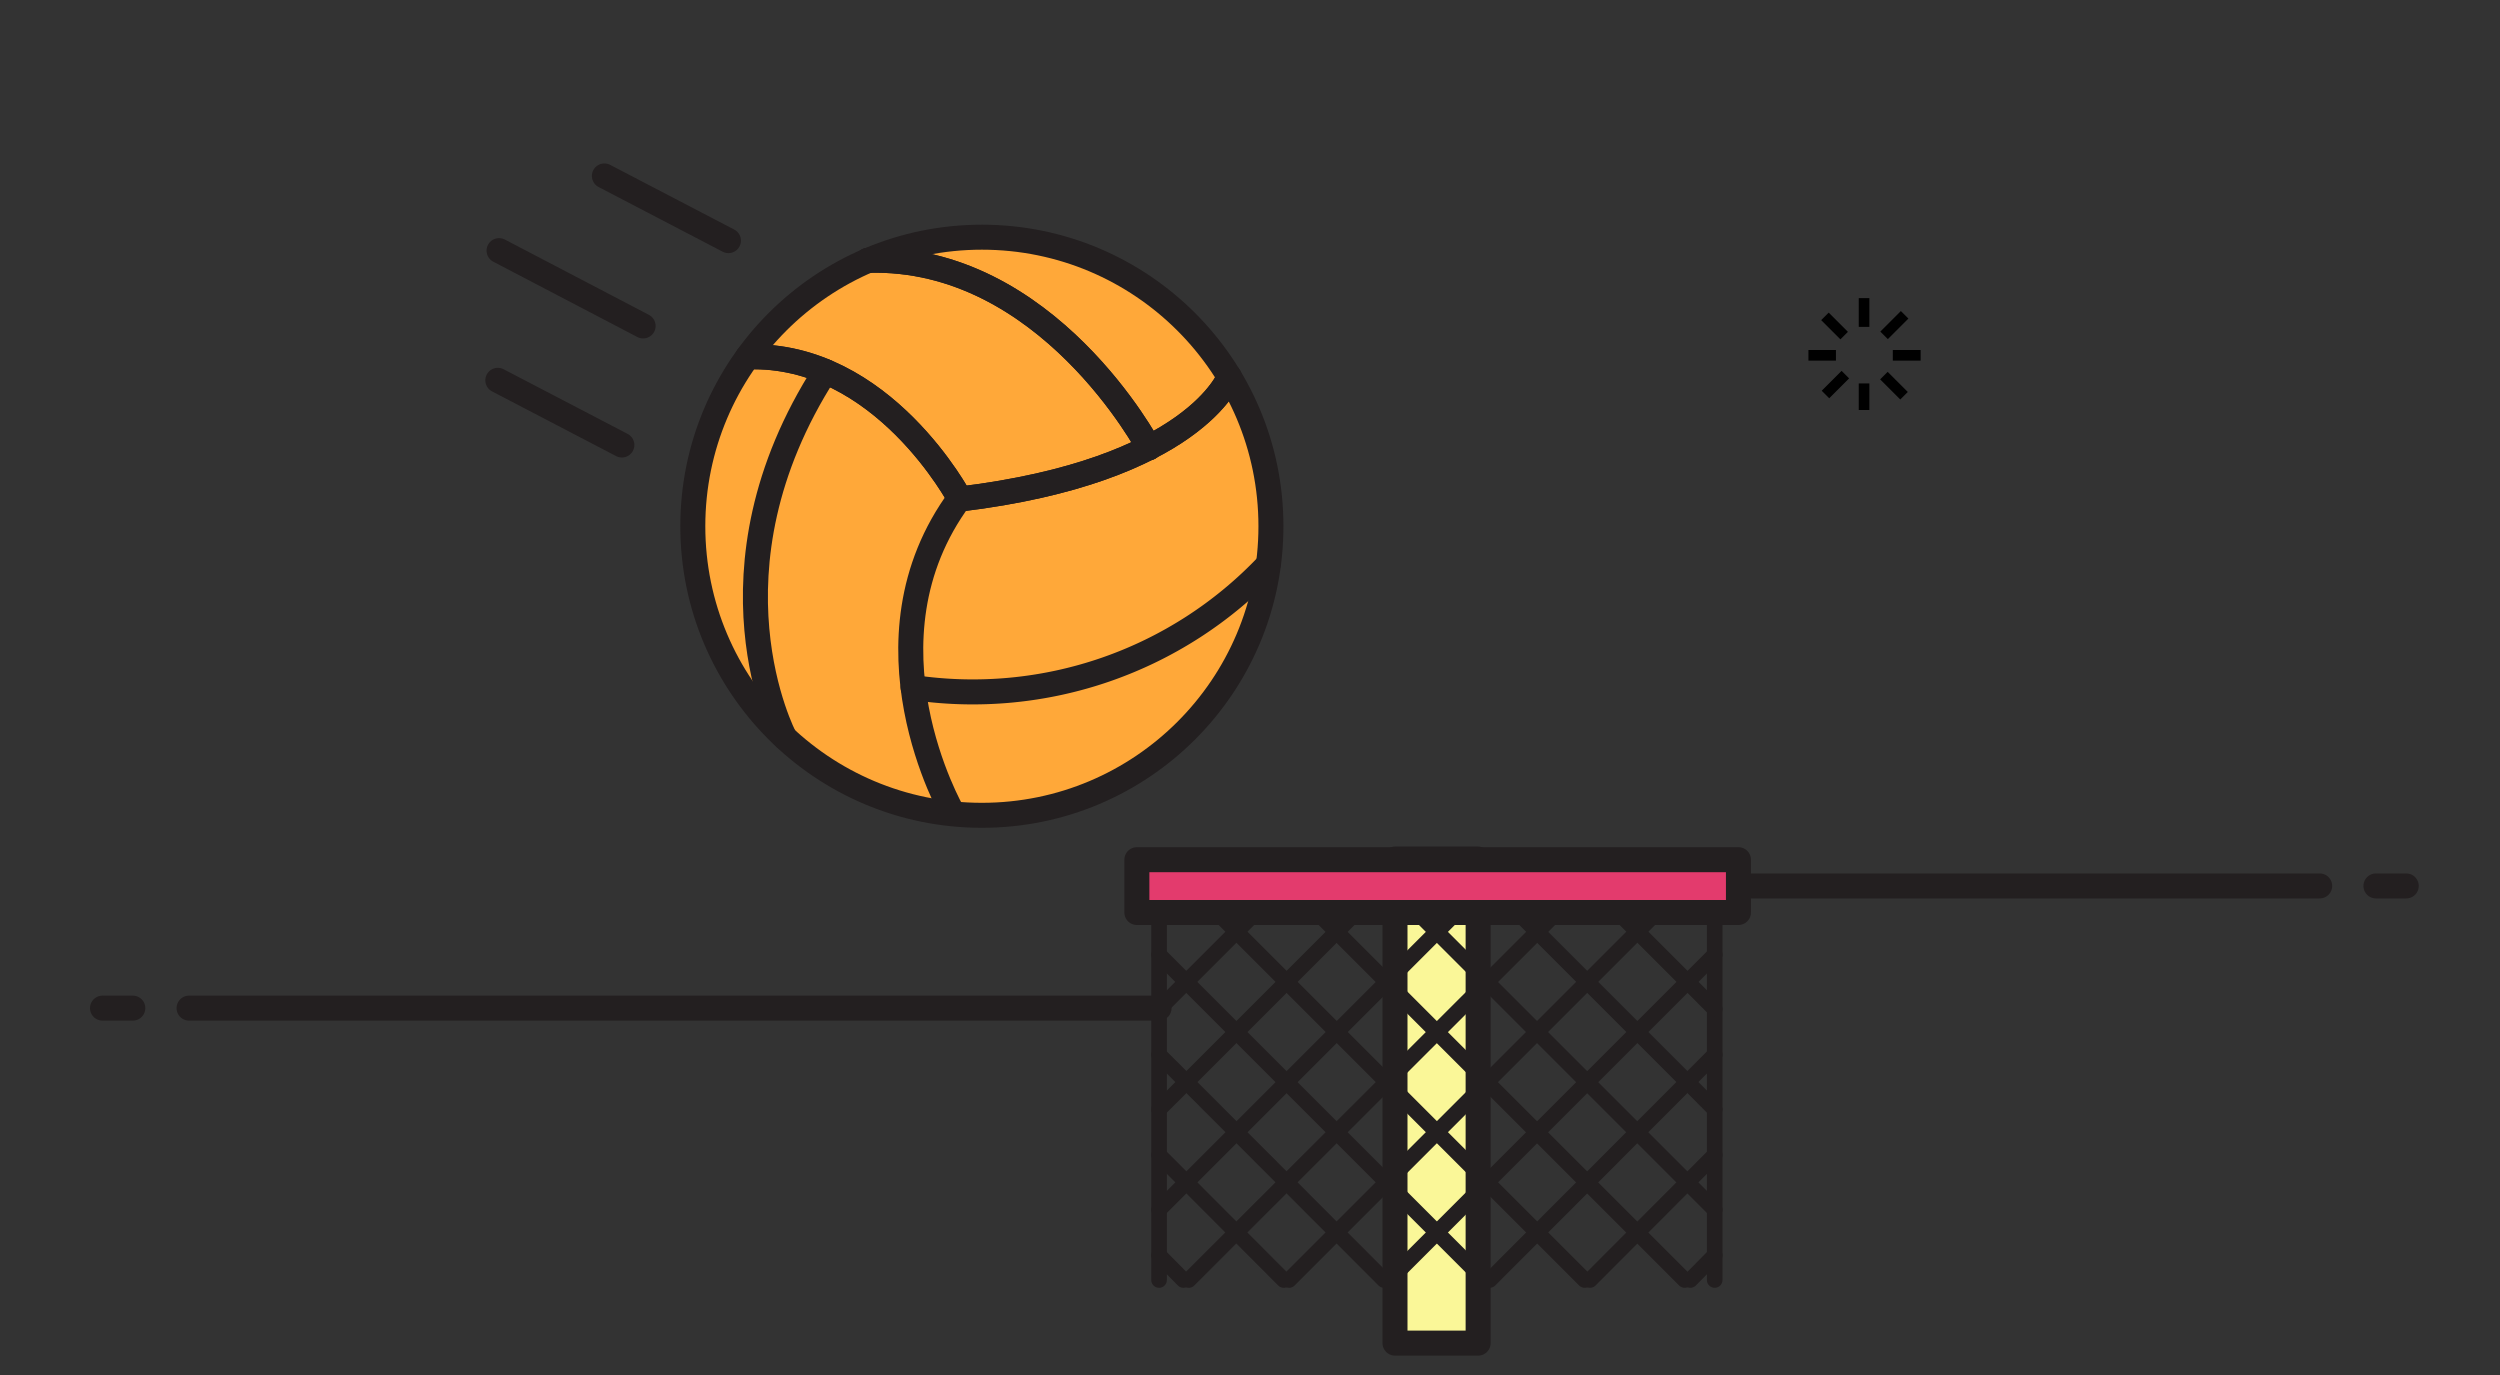 <svg xmlns="http://www.w3.org/2000/svg" viewBox="0 0 80 44"><rect x="0" y="0" width="80" height="44" fill="#333333" stroke="none"/><defs><style>.cls-1{fill:#faf798;}.cls-1,.cls-2,.cls-3,.cls-4,.cls-5,.cls-6{stroke:#231f20;stroke-linecap:round;stroke-linejoin:round;}.cls-1,.cls-2,.cls-3,.cls-5,.cls-6{stroke-width:0.8px;}.cls-2{fill:#fff;}.cls-3{fill:#e33b6d;}.cls-4,.cls-6,.cls-7{fill:none;}.cls-4{stroke-width:0.5px;}.cls-5{fill:#ffa839;}</style></defs><g id="Layer_1" data-name="Layer 1"><rect class="cls-1" x="38.22" y="33.9" width="15.49" height="2.66" transform="translate(81.2 -10.73) rotate(90)"/><line class="cls-2" x1="49.63" y1="28.35" x2="74.23" y2="28.35"/><line class="cls-2" x1="77" y1="28.35" x2="76.03" y2="28.35"/><line class="cls-2" x1="37.09" y1="32.26" x2="6.05" y2="32.26"/><line class="cls-2" x1="3.28" y1="32.26" x2="4.25" y2="32.26"/><rect class="cls-3" x="36.38" y="27.51" width="19.25" height="1.69"/><line class="cls-4" x1="37.09" y1="29.2" x2="37.09" y2="40.96"/><line class="cls-4" x1="54.87" y1="29.2" x2="54.87" y2="40.96"/><line class="cls-4" x1="37.09" y1="40.17" x2="37.87" y2="40.96"/><line class="cls-4" x1="37.09" y1="36.96" x2="41.08" y2="40.96"/><line class="cls-4" x1="37.09" y1="33.75" x2="44.29" y2="40.96"/><line class="cls-4" x1="37.09" y1="30.55" x2="47.5" y2="40.96"/><line class="cls-4" x1="38.95" y1="29.2" x2="50.71" y2="40.96"/><line class="cls-4" x1="42.15" y1="29.2" x2="53.91" y2="40.96"/><line class="cls-4" x1="45.36" y1="29.2" x2="54.87" y2="38.71"/><line class="cls-4" x1="48.57" y1="29.2" x2="54.87" y2="35.5"/><line class="cls-4" x1="51.78" y1="29.2" x2="54.87" y2="32.29"/><line class="cls-4" x1="54.87" y1="40.17" x2="54.09" y2="40.96"/><line class="cls-4" x1="54.87" y1="36.96" x2="50.88" y2="40.96"/><line class="cls-4" x1="54.87" y1="33.75" x2="47.67" y2="40.96"/><line class="cls-4" x1="54.87" y1="30.55" x2="44.46" y2="40.96"/><line class="cls-4" x1="53.01" y1="29.2" x2="41.25" y2="40.96"/><line class="cls-4" x1="49.81" y1="29.2" x2="38.04" y2="40.96"/><line class="cls-4" x1="46.6" y1="29.2" x2="37.09" y2="38.71"/><line class="cls-4" x1="43.39" y1="29.2" x2="37.09" y2="35.5"/><line class="cls-4" x1="40.18" y1="29.2" x2="37.09" y2="32.29"/><line class="cls-2" x1="20.58" y1="10.43" x2="15.97" y2="8.02"/><line class="cls-2" x1="23.31" y1="7.7" x2="19.34" y2="5.63"/><line class="cls-2" x1="19.9" y1="14.24" x2="15.93" y2="12.17"/><circle class="cls-5" cx="31.42" cy="16.84" r="9.25"/><path class="cls-6" d="M36.77,14.33s-3.26-6.17-9-6"/><path class="cls-6" d="M39.34,12.06s-1.12,3-8.62,3.91c0,0-2.47-4.69-6.79-4.55"/><path class="cls-6" d="M36.77,14.33s-3.26-6.17-9-6"/><path class="cls-6" d="M39.34,12.06s-1.12,3-8.62,3.91c0,0-2.47-4.69-6.79-4.55"/><path class="cls-6" d="M29.22,22a13,13,0,0,0,11.36-3.93"/><path class="cls-6" d="M30.48,26s-3.16-5.48.24-10.07"/><path class="cls-6" d="M25.11,23.6s-2.81-5.32,1.3-11.71"/><rect x="59.48" y="12.27" width="0.34" height="0.85"/><rect x="59.48" y="9.54" width="0.34" height="0.92"/><rect x="57.87" y="11.2" width="0.88" height="0.34"/><rect x="60.57" y="11.2" width="0.89" height="0.34"/><rect x="58.28" y="12.14" width="0.9" height="0.34" transform="translate(8.5 45.13) rotate(-45)"/><rect x="60.16" y="10.24" width="0.93" height="0.34" transform="translate(10.39 45.91) rotate(-45)"/><rect x="58.53" y="10" width="0.34" height="0.87" transform="translate(9.82 44.56) rotate(-45)"/><rect x="60.44" y="11.89" width="0.34" height="0.91" transform="translate(9.02 46.47) rotate(-45)"/><rect class="cls-7" width="80" height="44"/></g></svg>
